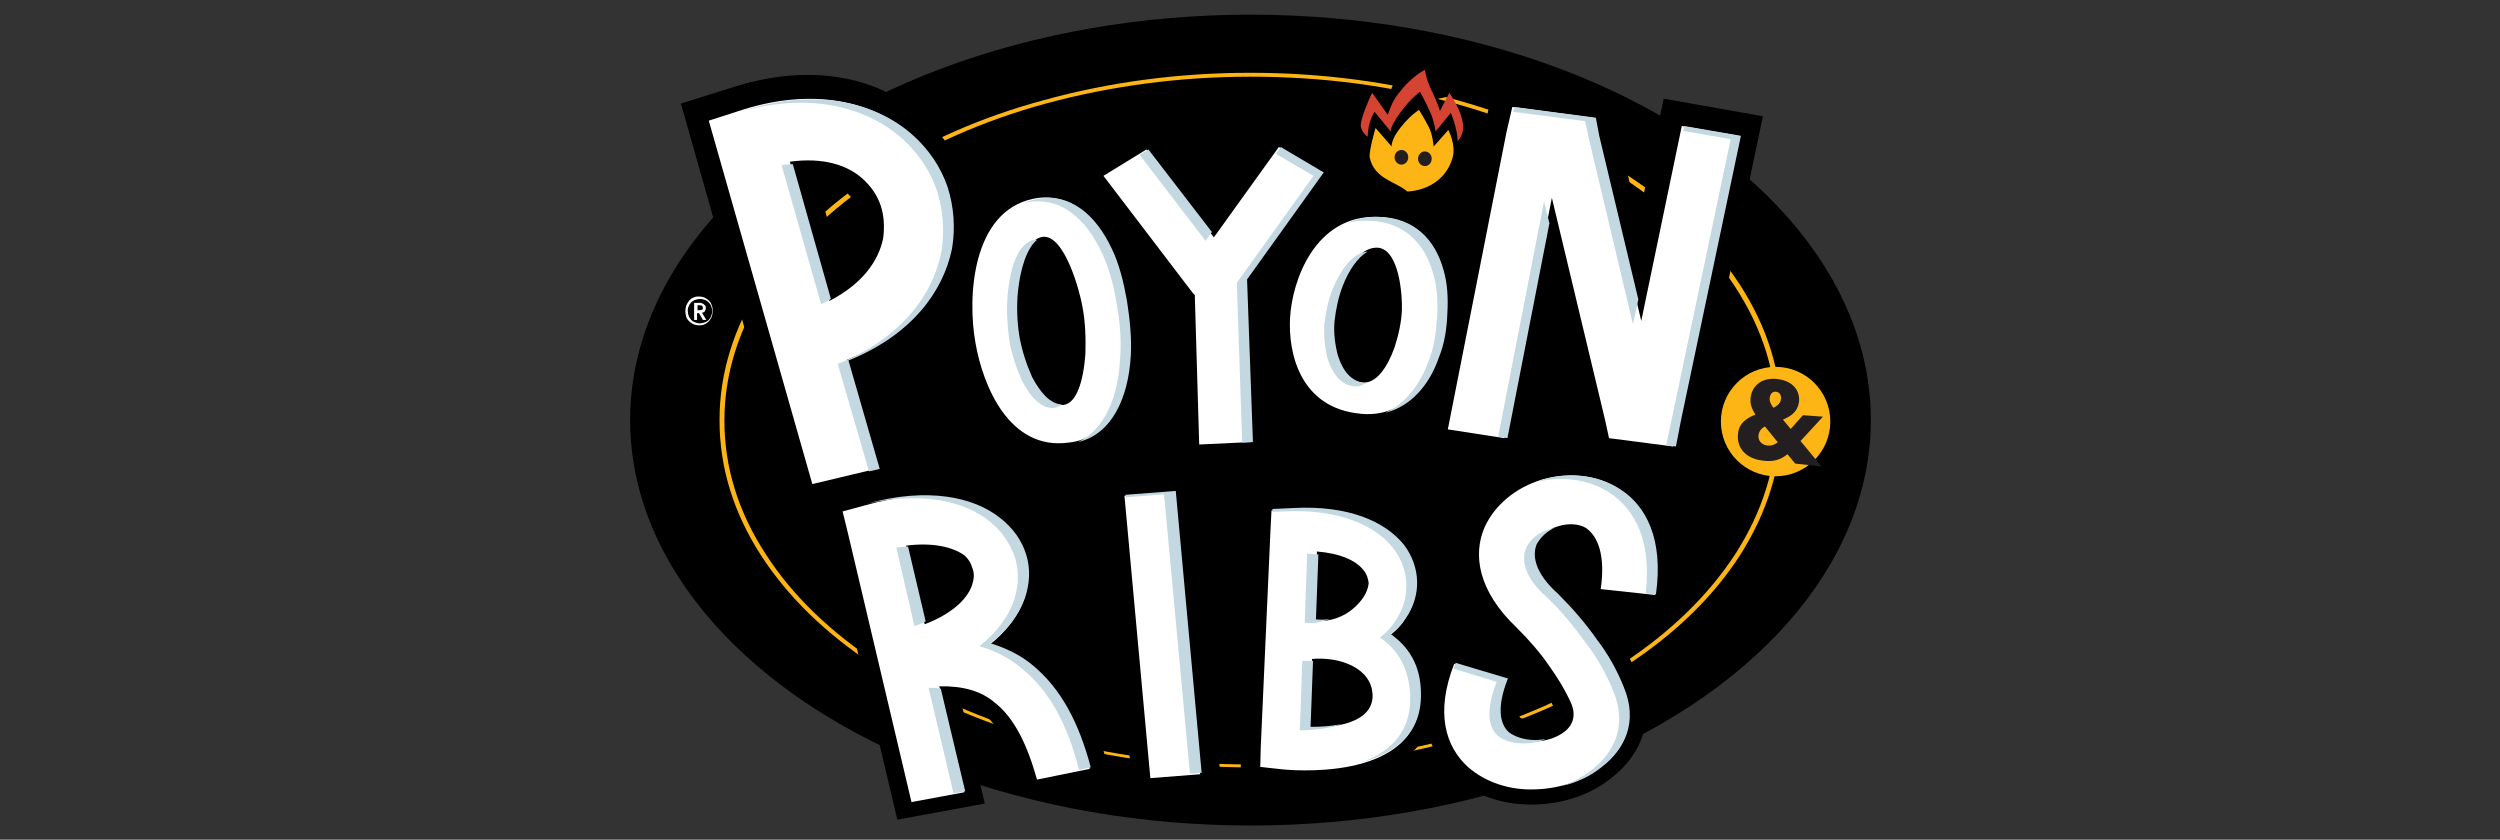 <?xml version="1.0" encoding="utf-8"?>
<!-- Generator: Adobe Illustrator 27.0.0, SVG Export Plug-In . SVG Version: 6.00 Build 0)  -->
<svg version="1.1" id="Layer_1" xmlns="http://www.w3.org/2000/svg" xmlns:xlink="http://www.w3.org/1999/xlink" x="0px" y="0px"
	 viewBox="0 0 511.8 171.9" style="enable-background:new 0 0 511.8 171.9;" xml:space="preserve">
<rect x="0" y="0" width="511.8" height="171.9" fill="#333333" stroke="none"/>
<style type="text/css">
	.st0{fill:#FCB514;}
	.st1{fill:#231F20;}
	.st2{fill:#FFFFFF;}
	.st3{fill:#C4D8E2;}
	.st4{fill:#D54332;}
</style>
<g>
	<ellipse cx="256" cy="86" rx="127" ry="83"/>
	<path class="st0" d="M256,157.1c-14.7,0-28.9-1.9-42.3-5.6c-12.9-3.6-24.6-8.7-34.6-15.2c-10-6.5-17.8-14.1-23.3-22.6
		c-5.7-8.8-8.5-18.1-8.5-27.7s2.9-18.9,8.5-27.7c5.5-8.5,13.3-16.1,23.3-22.6c10-6.5,21.6-11.7,34.6-15.2
		c13.4-3.7,27.6-5.6,42.3-5.6c14.7,0,28.9,1.9,42.3,5.6c12.9,3.6,24.6,8.7,34.6,15.2c10,6.5,17.8,14.1,23.3,22.6
		c5.7,8.8,8.5,18.1,8.5,27.7s-2.9,18.9-8.5,27.7c-5.5,8.5-13.3,16.1-23.3,22.6c-10,6.5-21.6,11.7-34.6,15.2
		C284.9,155.2,270.7,157.1,256,157.1z M256,15.7c-14.5,0-28.6,1.9-41.9,5.5c-12.8,3.5-24.3,8.6-34.2,15.1
		c-9.9,6.5-17.6,14-23.1,22.4c-5.6,8.7-8.5,17.9-8.5,27.4s2.8,18.7,8.5,27.4c5.4,8.4,13.2,15.9,23.1,22.4
		c9.9,6.5,21.4,11.5,34.2,15.1c13.3,3.7,27.4,5.5,41.9,5.5c14.5,0,28.6-1.9,41.9-5.5c12.8-3.5,24.3-8.6,34.2-15.1
		c9.9-6.5,17.6-14,23.1-22.4c5.6-8.7,8.5-17.9,8.5-27.4s-2.8-18.7-8.5-27.4c-5.4-8.4-13.2-15.9-23.1-22.4
		c-9.9-6.5-21.4-11.5-34.2-15.1C284.6,17.5,270.5,15.7,256,15.7z"/>
	<g>
		<circle class="st0" cx="363.5" cy="86.3" r="11.2"/>
		<g>
			<path class="st1" d="M373.2,85.3l-4.8,5.2c-2.3,2.5-3.8,4.3-7.5,3.8c-3.6-0.4-5.4-2.7-5.1-5.5c0.2-1.9,1.2-3.3,5.4-4.6
				c2.6-0.8,3.3-1.6,3.4-2.5c0.1-0.7-0.2-1.4-1-1.5c-0.7-0.1-1.2,0.4-1.3,1.2c-0.1,0.8,0.3,1.5,0.9,2.3l9.7,11.8l-5.4-0.6l-7.9-9.7
				c-1-1.4-1.4-2.6-1.2-3.9c0.3-2.2,2.1-4.1,5.5-3.7c3.3,0.4,4.6,2.5,4.4,4.6c-0.3,2.2-1.7,3.3-5,4.3c-2.5,0.8-3.1,1.4-3.3,2.6
				c-0.1,0.9,0.4,1.9,1.8,2.1c1.5,0.2,2.5-0.8,4.1-2.6l3.2-3.6L373.2,85.3z"/>
		</g>
	</g>
	<path d="M340.6,20.2l-5.2,24.8L331,26.2l-1.4-6.7l-23.8-3.1l-1.7,9.3l-4,20.5c-2.4-9.1-8.2-14.3-16.1-14.4c-2.6,0-5,0.5-7.3,1.5
		l-16.4-9.6L248,40.7l-12.6-16.4l-16.4,10l2.6,3.4c-3.4-2-7.3-2.7-11.4-1.8c-3.9,0.8-7.2,2.8-9.8,5.8c-0.6,0.7-1.1,1.5-1.6,2.3
		c-0.2-2.5-0.6-5.1-1.4-7.5l0-0.1c-1.7-4.8-4.6-9.2-8.5-12.6C179,15,164.6,13,149.3,18.1l-9.9,3.1l23.4,82.6l22-5.2l-6.7-23
		c5.1-2.6,9.4-5.8,12.8-9.7c1.3-1.4,2.4-3,3.4-4.6c0,3,0.2,6.1,0.7,9c0.6,3.5,2.3,10.3,6.3,15.9c4.1,5.6,9.4,8.5,15.6,8.3
		c0.7,0,1.4-0.1,2-0.2c9.3-1,15.2-9.3,16-22c0.3-3.6,0.1-7.6-0.8-12.4c-0.6-3.6-1.4-6.6-2.4-9.3l8,10.5l1.2,34.9l19.4-0.8L259,57.9
		l4.5-6.2c-0.8,3-1.4,6.2-1.6,9.2c-0.2,3.4-0.2,10.1,2.3,16.1c2.8,6.7,8,10.7,14.8,11.3c0.7,0.1,1.3,0.1,2,0.1
		c4.5-0.1,8.5-2.2,11.8-5.8l-1.7,8.4l20.3,3.2l6.6-33.6l6.2,25.9l1.4,6.7l20.2,2.7l1.9-9.2l13.2-62.9L340.6,20.2z M212.1,59.5
		c0.3-3.1,0.9-5.2,1.4-6.4c1.3,2.2,2.9,6.7,3.4,9.8c0.5,2.7,0.7,5.7,0.5,8.7c-0.2,3-0.7,4.8-1.1,5.8c-0.4-0.4-1-1.2-1.8-2.6
		c-1.1-2.4-1.8-4.8-2.2-7.1C212,64.8,211.9,62.1,212.1,59.5z M176.1,47.4c-0.5,2.4-1.9,4.6-4.1,6.6l-4.9-17.2
		c2.5,0.3,4.6,1.1,6.1,2.5c1.2,1.1,2.1,2.3,2.5,3.7C176.3,44.3,176.4,45.8,176.1,47.4z M278.9,62.1c0.3-2.7,0.8-5.2,1.5-7.6
		c0.9-2.7,1.8-4.3,2.5-5.3c0.6,2.3,1,6.4,0.8,9.1c-0.2,2.6-0.7,5.4-1.5,8.1c-0.8,2.5-1.6,4.1-2.2,4.9c-0.3-0.5-0.6-1.3-0.8-2.3
		C278.9,66.6,278.8,64.3,278.9,62.1z"/>
	<path class="st2" d="M145.1,24.7l5.9-1.9c15.2-5.1,27.6-2.1,35.3,4.6c3.4,3,5.9,6.7,7.3,10.8c1.3,4.1,1.6,8.4,0.9,12.6
		c-1.7,8.8-8.3,17.7-21.2,22.9l6.4,22.2l-13.4,3.2L145.1,24.7z M180.3,42.1c-0.7-2.1-2-4-3.8-5.6c-3.2-2.8-8.1-4.3-14.8-3.4
		l8.1,28.5c6.6-3.4,10-8,11-12.8C181.1,46.5,181,44.2,180.3,42.1z"/>
	<path class="st2" d="M199.7,70.2c-1.7-9.4-0.7-26.9,11.8-29.5c7-1.5,12.3,3.1,15.6,10.1c1.5,3.1,2.5,6.8,3.1,10.6
		c0.7,3.8,1,7.7,0.7,11.3c-0.5,9.3-4.3,17.1-12.1,17.9C206.6,92.3,201.2,78.9,199.7,70.2z M217.7,82.9c2.7-0.3,4.1-4.9,4.5-10.4
		c0.1-3.3,0-6.6-0.6-9.7c-0.5-3-3.7-15.1-8.3-14.3c-3.1,0.7-4.8,5.5-5.3,11.2c-0.3,3.1-0.1,6.1,0.3,9.3c0.5,2.9,1.4,5.6,2.6,8.3
		C212.7,80.8,215,83.2,217.7,82.9z"/>
	<path class="st2" d="M244.2,60l-18.3-24l8.8-5.4l13.8,18l13.3-18.5l8.8,5.2l-15.7,21.9l1.2,33.3l-10.6,0.5l-0.9-30.6L244.2,60z"/>
	<path class="st2" d="M264.1,65.1c0.4-7.6,5.1-21.1,17.9-20.7c7.2,0.2,11.4,4.7,13.1,10.8c0.8,2.7,1,5.7,0.8,8.9
		c-0.2,3.1-0.6,6.2-1.7,8.9c-2.5,7.1-7.9,12.5-15.7,11.7C266.1,83.5,263.7,72.2,264.1,65.1z M278.9,78.3c2.8,0.3,5.1-3,6.6-7.2
		c0.8-2.5,1.4-5.1,1.5-7.7c0.1-2.4-0.4-12.4-5-12.7c-3.2-0.1-5.9,3.4-7.6,7.7c-0.9,2.3-1.4,4.8-1.7,7.3c-0.1,2.3,0.1,4.6,0.7,7
		C274.6,75.7,276.3,78,278.9,78.3z"/>
	<path class="st2" d="M309.6,21.9l16.6,2.2l0.8,3.7l9,37.9l8.3-39.9l11.6,2l-12.3,58.4l-1.1,5.2l-13.1-1.7l-0.8-3.7l-10.9-45.5
		l-9.7,49.2l-11.6-1.8l12-60.8L309.6,21.9z"/>
	<g>
		<g>
			<path class="st3" d="M194,38.3c-1.4-4.1-3.9-7.8-7.3-10.8c-7.7-6.7-20.1-9.7-35.3-4.6l-5.9,1.9l0,0l3.7-1.2
				c15.2-5.1,27.6-2.1,35.3,4.6c3.4,3,5.9,6.7,7.3,10.8c1.3,4.1,1.6,8.4,0.9,12.6c-1.7,8.8-8.3,17.7-21.2,22.9l6.4,22l2.2-0.5
				l-6.4-22.2c12.9-5.2,19.4-14.1,21.2-22.9C195.6,46.7,195.3,42.4,194,38.3z"/>
			<path class="st3" d="M168.1,62.3c0.7-0.4,1.4-0.7,2-1.1l-7.8-27.6c-0.7,0-1.5,0.1-2.3,0.2L168.1,62.3z"/>
		</g>
		<g>
			<path class="st3" d="M212.3,49.1c-0.2,0-0.5,0-0.7,0c-3.1,0.7-4.8,5.5-5.3,11.2c-0.3,3.1-0.1,6.1,0.3,9.3
				c0.5,2.9,1.4,5.6,2.6,8.3c1.8,3.5,4.1,5.9,6.7,5.6c0.5-0.1,1-0.3,1.5-0.7c-2.4-0.1-4.4-2.4-6.1-5.6c-1.2-2.7-2.1-5.5-2.6-8.3
				c-0.5-3.1-0.6-6.2-0.3-9.3C208.9,55,210.2,50.8,212.3,49.1z"/>
			<path class="st3" d="M230.7,61.5c-0.7-3.9-1.6-7.5-3.1-10.6c-3.3-7-8.6-11.6-15.6-10.1c-0.9,0.2-1.8,0.5-2.6,0.8
				c0.2,0,0.3-0.1,0.5-0.1c7-1.5,12.3,3.1,15.6,10.1c1.5,3.1,2.5,6.8,3.1,10.6c0.7,3.8,1,7.7,0.7,11.3c-0.4,7.8-3.2,14.5-8.6,17
				c6.9-1.6,10.3-9,10.8-17.7C231.7,69.2,231.3,65.3,230.7,61.5z"/>
		</g>
		<g>
			<polygon class="st3" points="246.8,49.3 248.1,47.5 235.1,30.6 233.3,31.7 			"/>
			<polygon class="st3" points="271,35.3 262.2,30.1 261.2,31.5 268.9,36 253.2,57.9 254.3,90.6 256.5,90.5 255.3,57.2 			"/>
		</g>
		<g>
			<path class="st3" d="M295.5,55.2c-1.7-6.1-5.9-10.6-13.1-10.8c-2.4-0.1-4.6,0.4-6.4,1.2c1.3-0.3,2.8-0.5,4.3-0.4
				c7.2,0.2,11.4,4.7,13.1,10.8c0.8,2.7,1,5.7,0.8,8.9c-0.2,3.1-0.6,6.2-1.7,8.9c-1.7,4.8-4.7,8.8-8.9,10.7c5.3-1.3,9.1-5.8,11-11.4
				c1.1-2.7,1.6-5.8,1.7-8.9C296.5,60.9,296.3,57.9,295.5,55.2z"/>
			<path class="st3" d="M274.9,58.5c1.2-3.1,3-5.8,5.1-7c-3,0.2-5.5,3.6-7.2,7.7c-0.9,2.3-1.4,4.8-1.7,7.3c-0.1,2.3,0.1,4.6,0.7,7
				c1,3,2.7,5.3,5.4,5.6c0.9,0.1,1.7-0.2,2.4-0.7c-0.1,0-0.2,0-0.3,0c-2.7-0.3-4.4-2.5-5.4-5.6c-0.6-2.3-0.9-4.6-0.7-7
				C273.5,63.2,274,60.8,274.9,58.5z"/>
		</g>
		<g>
			<polygon class="st3" points="344.8,25.8 344.6,26.8 354.3,28.5 342,86.9 341.1,91.2 343.1,91.4 344.1,86.2 356.4,27.8 			"/>
			<polygon class="st3" points="324.5,24.8 325.3,28.5 334.3,66.4 335.4,61.3 327.4,27.8 326.7,24.1 310,21.9 309.8,22.9 			"/>
			<polygon class="st3" points="316.1,41.2 306.7,89.4 308.6,89.7 317.2,45.7 			"/>
		</g>
	</g>
	<path d="M213.3,133.1c-1.3-1.1-2.7-2-4.3-2.9c1.8-2.2,3.1-4.4,3.9-6.8c1.3-3.7,1.5-7.6,0.4-11.1c-1.1-3.7-3.4-7-6.6-9.4
		c-3.3-2.7-7.7-4.4-12.8-5.1c-5.4-0.7-11.4-0.2-17.7,1.6l-8.1,2.3l15.6,66.1l17.9-3.3l-4.8-20.6c1.7,0.4,3.1,1.1,4.3,2l0.1,0.1
		c3.1,2.4,5.5,6.9,7.5,13.9l0.9,3.2l17.8-3.6l-0.9-3.7C223.8,145.6,219.5,138.1,213.3,133.1z M195.6,118.2c-0.6,1.5-2.1,2.8-3.9,4
		l-1.8-7.5c2.9,0.1,4.5,0.9,5.1,1.4c0.3,0.2,0.4,0.5,0.5,0.8l0.1,0.3l0.1,0.2C195.8,117.4,195.8,117.7,195.6,118.2z"/>
	<path class="st2" d="M172.5,104.7l4.8-1.3c12.3-3.5,21.8-1.5,27.2,2.9c2.6,2,4.4,4.6,5.4,7.6c0.9,2.9,0.7,6-0.3,8.9
		c-1.1,3.2-3.5,6.4-7,9.2c3.2,0.9,6.1,2.4,8.5,4.4c5.9,4.8,9.6,11.8,12,21l-10.8,2.2c-2-7.1-4.6-12.6-8.7-15.8
		c-2.7-2.3-6.4-3.4-11.3-3.3l5.1,21.7l-10.8,2l-13-55L172.5,104.7z M199.1,116.4c-0.3-1.1-0.9-2.1-1.8-2.8
		c-2.3-1.6-6.3-2.6-11.8-1.9l3.8,16.1c5.5-2.1,8.7-5.1,9.7-8C199.4,118.6,199.5,117.3,199.1,116.4z"/>
	<polygon points="226,97.4 232,163 250.1,161.5 244,96 	"/>
	<path class="st2" d="M235.5,159.3l-5.3-57.8l10.2-0.8l5.3,57.8L235.5,159.3z"/>
	<path d="M333.4,96.7c-5.3-3.5-12.2-4.3-18.9-2.4l-0.1,0c-6.4,2-11.5,6.3-14,11.8l0,0c-1.7,3.8-1.9,8-0.8,12.1
		c1.2,4.4,4,8.7,8.2,12.7c1.8,1.7,3.3,3.4,4.6,5.1l-17-5.1l-1.3,3.2c-0.2,0.6-0.5,1.2-0.7,1.8c-0.7-2.5-2-4.7-3.7-6.6
		c0.3-0.3,0.5-0.7,0.7-1c2-2.9,3-6.2,3-9.7c-0.1-3.5-1.3-6.8-3.5-9.7l0-0.1c-2.4-3-5.9-5.4-10.1-6.9c-4.5-1.6-9.8-2.3-15.6-2
		l-7.7,0.4l-0.3,7.3l-2,44.6l-0.3,7.5l8,0.8l0.1,0c0.9,0.1,2.7,0.2,5,0.2c6.1,0,15.8-1,21.9-6.5c1.4-1.3,2.5-2.7,3.4-4.3
		c1.1,4.4,3.5,7.4,5.5,9.2c3.9,3.6,9.5,5.6,15.5,5.6c0.3,0,0.6,0,0.8,0c5.8-0.1,11.5-2,15.6-5.3c7-5.3,9.1-13,5.7-20.9
		c-1.6-3.7-3.6-7.2-6-10.3c-1.1-1.6-2.3-3.1-3.5-4.6l15.8,1.8l0.5-3.6C344.7,106.4,337.8,99.5,333.4,96.7z M277.3,142
		c0,0.4-0.1,1.1-2.1,1.9c-0.9,0.3-2,0.6-3.2,0.7l0.2-6.3c1.7,0.3,3.1,0.9,4.1,1.7C276.9,140.5,277.2,141.2,277.3,142z M273,122.3
		l0.2-5.5c1.6,0.5,2.6,1.1,3,1.7l0.1,0.2l0.1,0.1c0,0,0,0,0,0.1c0,0.2-0.2,0.5-0.4,0.7l0,0.1C275.6,120.4,274.6,121.6,273,122.3z
		 M262.4,160.7L262.4,160.7C262.4,160.7,262.4,160.7,262.4,160.7z M317.8,112.7c0.4-0.6,1.1-1.4,2.3-1.7l0.1,0c1-0.3,2-0.2,2.5,0
		c1.1,0.9,2,3.7,1.3,8.8l-0.2,1.4c-0.8-0.9-1.6-1.7-2.5-2.6l-0.1-0.1C318.2,115.8,317.5,113.7,317.8,112.7z M311.9,140.1l1.3-3.2
		c0.3,0.4,0.6,0.9,0.9,1.3l0.1,0.1c1.6,2.1,2.9,4.4,4.1,6.9c0.3,0.8,0.1,1-0.1,1.1c-1,0.7-2.5,1.2-4.1,1.3c-1.4,0-2.4-0.4-2.9-0.7
		C310.6,146.2,310.4,144,311.9,140.1z"/>
	<path class="st2" d="M260.3,104.5l4.3-0.2c11.3-0.6,18.9,2.8,22.6,7.5c3.5,4.5,3.6,10.4,0.4,15c-0.8,1.3-1.8,2.3-3.1,3.3
		c3.5,2.4,6.1,6.2,6.2,12.3c0.2,18.3-28.1,15.1-28.2,15.1L258,157l0.1-4l2-44.6L260.3,104.5z M269.1,127.1c4.9,0.4,8.3-2.3,10-4.8
		c0.6-0.9,1-1.9,1.1-2.9c-0.1-0.9-0.4-1.9-1-2.6c-1.5-2-4.7-3.5-9.6-3.9L269.1,127.1z M268.1,149c5.2,0,12.9-1,12.9-6.6
		c-0.1-5.7-6.8-8-12.4-7.5L268.1,149z"/>
	<path class="st2" d="M308.4,139.2c-2.3,5.8-1.7,9.3,0.2,11c1.3,1.1,3.3,1.6,5.4,1.6c2.4,0,4.8-0.8,6.4-2.1c1.5-1.2,2.3-3.1,1.3-5.6
		c-1.2-2.7-2.7-5.2-4.5-7.7c-1.9-2.8-4.2-5.4-6.7-7.9c-7.9-7.5-9-14.9-6.6-20.5c2.1-4.7,6.5-8.2,11.7-9.8c5.1-1.5,11-1.2,15.8,1.9
		c5.3,3.4,9,10.3,7.4,21.7l-11.1-1.2c1-7-0.6-10.8-3-12.5c-1.5-0.9-3.6-1-5.6-0.4c-2.2,0.6-3.8,2-4.7,3.8c-1,2.4-0.3,6.1,4.3,10.1
		c3,2.9,5.6,6,8,9.4c2.3,3,4.1,6.2,5.5,9.6c3,7.1,0.4,12.8-4.6,16.5c-3.5,2.8-8.6,4.4-13.4,4.5c-5,0.2-10.1-1.4-13.7-4.6
		c-4.6-4.2-6.7-11.1-2.8-21.1L308.4,139.2z"/>
	<g>
		<path class="st3" d="M187.2,128.2c0.8-0.3,1.5-0.6,2.3-1l-3.6-15.3c-0.8,0-1.6,0.1-2.4,0.2L187.2,128.2z"/>
		<path class="st3" d="M202.4,106.6c2.6,2,4.4,4.6,5.4,7.6c0.9,2.9,0.7,6-0.3,8.9c-1.1,3.2-3.5,6.4-7,9.2c3.2,0.9,6.1,2.4,8.5,4.4
			c5.9,4.7,9.6,11.8,11.9,20.9l2.4-0.5c-2.4-9.1-6.1-16.2-12-21c-2.4-2-5.3-3.4-8.5-4.4c3.5-2.8,5.9-6.1,7-9.2c1-2.9,1.2-6,0.3-8.9
			c-0.9-3-2.8-5.6-5.4-7.6c-5.4-4.3-14.9-6.3-27.2-2.9C188.8,100.6,197.4,102.6,202.4,106.6z"/>
		<path class="st3" d="M190.1,140.8l5.1,21.6l2.4-0.4l-5-21C191.8,140.8,191,140.8,190.1,140.8z"/>
	</g>
	<polygon class="st3" points="238.3,101.2 243.6,158.4 246,158.2 240.7,100.5 230.4,101.3 230.5,101.8 	"/>
	<g>
		<path class="st3" d="M266.1,149.5c2.7,0,6-0.3,8.6-1.3c-2.1,0.5-4.4,0.6-6.4,0.6l0.5-13.5c-0.7,0-1.5,0-2.2,0L266.1,149.5z"/>
		<path class="st3" d="M267.6,113.3l-0.5,14.2c2,0.2,3.7-0.2,5.2-0.8c-0.9,0.2-1.9,0.2-2.9,0.1l0.5-13.3
			C269.1,113.5,268.4,113.4,267.6,113.3z"/>
		<path class="st3" d="M284.7,129.8c1.3-1,2.3-2,3.1-3.3c3.2-4.5,3.1-10.4-0.4-15c-3.8-4.7-11.3-8.1-22.6-7.5l-4.3,0.2l0,0.6
			l2.1-0.1c11.3-0.6,18.9,2.8,22.6,7.5c3.5,4.5,3.6,10.4,0.4,15c-0.8,1.3-1.8,2.3-3.1,3.3c3.5,2.4,6.1,6.2,6.2,12.3
			c0.1,7.6-4.7,11.5-10.4,13.4c6.6-1.7,12.7-5.5,12.6-14.1C290.9,136,288.2,132.3,284.7,129.8z"/>
	</g>
	<g>
		<path class="st3" d="M331.6,100.1c-4.8-3.1-10.7-3.4-15.8-1.9c-0.4,0.1-0.7,0.2-1.1,0.4c4.9-1.1,10.3-0.6,14.7,2.2
			c5.2,3.3,8.8,9.9,7.5,20.7l2.1,0.2C340.6,110.4,337,103.5,331.6,100.1z"/>
		<path class="st3" d="M306.4,139.6c-2.3,5.8-1.7,9.3,0.2,11c1.3,1.1,3.3,1.6,5.4,1.6c1.5,0,3.1-0.3,4.4-0.9
			c-0.7,0.1-1.4,0.2-2.1,0.2c-2.1,0-4.1-0.6-5.4-1.6c-1.9-1.7-2.5-5.2-0.2-11l-10.7-3.2c-0.2,0.4-0.3,0.8-0.4,1.2L306.4,139.6z"/>
		<path class="st3" d="M326.9,130.9c-2.3-3.3-5-6.4-8-9.4c-4.6-4.1-5.3-7.7-4.3-10.1c0.8-1.4,2-2.6,3.6-3.3
			c-0.4,0.1-0.7,0.2-1.1,0.3c-2.2,0.6-3.8,2-4.7,3.8c-1,2.4-0.3,6.1,4.3,10.1c3,2.9,5.6,6,8,9.4c2.3,3,4.1,6.2,5.5,9.6
			c3,7.1,0.4,12.8-4.6,16.5c-1.7,1.3-3.7,2.4-5.8,3.1c3-0.7,5.8-2,8-3.8c4.9-3.7,7.6-9.4,4.6-16.5
			C331,137.1,329.2,133.9,326.9,130.9z"/>
	</g>
	<g>
		<path class="st2" d="M140.3,63.7c0-0.4,0.1-0.8,0.2-1.2c0.2-0.4,0.4-0.7,0.6-1c0.3-0.3,0.6-0.5,0.9-0.6c0.4-0.2,0.7-0.2,1.1-0.2
			c0.4,0,0.8,0.1,1.1,0.2c0.4,0.2,0.7,0.4,0.9,0.6c0.3,0.3,0.5,0.6,0.6,1c0.2,0.4,0.2,0.8,0.2,1.2c0,0.4-0.1,0.8-0.2,1.2
			c-0.2,0.4-0.4,0.7-0.6,0.9c-0.3,0.3-0.6,0.5-0.9,0.6c-0.4,0.2-0.7,0.2-1.1,0.2c-0.4,0-0.8-0.1-1.1-0.2c-0.4-0.2-0.7-0.4-0.9-0.6
			c-0.3-0.3-0.5-0.6-0.6-0.9C140.4,64.5,140.3,64.1,140.3,63.7z M140.8,63.7c0,0.3,0.1,0.7,0.2,1c0.1,0.3,0.3,0.6,0.5,0.8
			c0.2,0.2,0.5,0.4,0.8,0.5c0.3,0.1,0.6,0.2,1,0.2c0.3,0,0.7-0.1,1-0.2c0.3-0.1,0.6-0.3,0.8-0.5c0.2-0.2,0.4-0.5,0.5-0.8
			c0.1-0.3,0.2-0.6,0.2-1c0-0.4-0.1-0.7-0.2-1c-0.1-0.3-0.3-0.6-0.5-0.8c-0.2-0.2-0.5-0.4-0.8-0.5c-0.3-0.1-0.6-0.2-1-0.2
			c-0.3,0-0.7,0.1-1,0.2c-0.3,0.1-0.6,0.3-0.8,0.5c-0.2,0.2-0.4,0.5-0.5,0.8C140.8,63,140.8,63.4,140.8,63.7z M142.1,62h1.2
			c0.2,0,0.3,0,0.4,0.1c0.1,0,0.3,0.1,0.4,0.2c0.1,0.1,0.2,0.2,0.3,0.3c0.1,0.1,0.1,0.3,0.1,0.5c0,0.2-0.1,0.4-0.2,0.6
			c-0.1,0.2-0.3,0.3-0.6,0.3l0.9,1.5h-0.7l-0.8-1.4h-0.4v1.4h-0.6V62z M143.2,63.5c0.2,0,0.3,0,0.5-0.1c0.2-0.1,0.2-0.2,0.2-0.4
			c0-0.2-0.1-0.3-0.2-0.4c-0.1-0.1-0.3-0.1-0.4-0.1h-0.5v1H143.2z"/>
	</g>
	<g>
		<path d="M292.8,11.5c0,0-6,1.2-7.9,6.5c-1.9,5.2,11.4,1.8,11.4,1.8S293,13.3,292.8,11.5z"/>
		<g>
			<g>
				<g>
					<path class="st0" d="M288.1,39.2c-2.2-2-6.8-2.5-7.7-7c-0.2-1.2,1.2-6,1.2-6l3.3,3.8c0,0-0.2-1.4,1.9-4s3.7-3.5,3.7-3.5
						s0.9,1.4,2,3.5c0.8,1.5,1,4,1,4l3-3.4c0,0,1.6,3,0.9,5.6C295.4,39.2,288.1,39.2,288.1,39.2z"/>
					<path class="st4" d="M296.7,19l-1.9,3.7c0,0-0.6-1.8-1.5-3.7c-1.3-2.5-1.6-4.7-1.6-4.7s-2.7,1.3-5.3,4.7
						c-1.3,1.7-1.6,2.6-2.3,4.5l-3.2-4.5c0,0-2.6,5.4-2.3,7c0.2,0.8,0.7,1.5,1.4,2c0-3.1,1.4-5.1,1.4-5.1l3.3,4c0,0-0.2-0.9,2-3.9
						c2.2-3,4-4.2,4-4.2s1,1.7,2.1,4.2c0.8,1.7,1.1,3.9,1.1,3.9l3.1-3.8c0,0,1.4,3.2,1.4,5.8c0.4-0.5,0.7-0.9,0.9-1.5
						C300.5,24.3,296.7,19,296.7,19z"/>
				</g>
			</g>
			<ellipse class="st1" cx="286.9" cy="32.2" rx="1.4" ry="1.5"/>
			<ellipse class="st1" cx="291.7" cy="32.5" rx="1.4" ry="1.5"/>
		</g>
	</g>
</g>
</svg>
